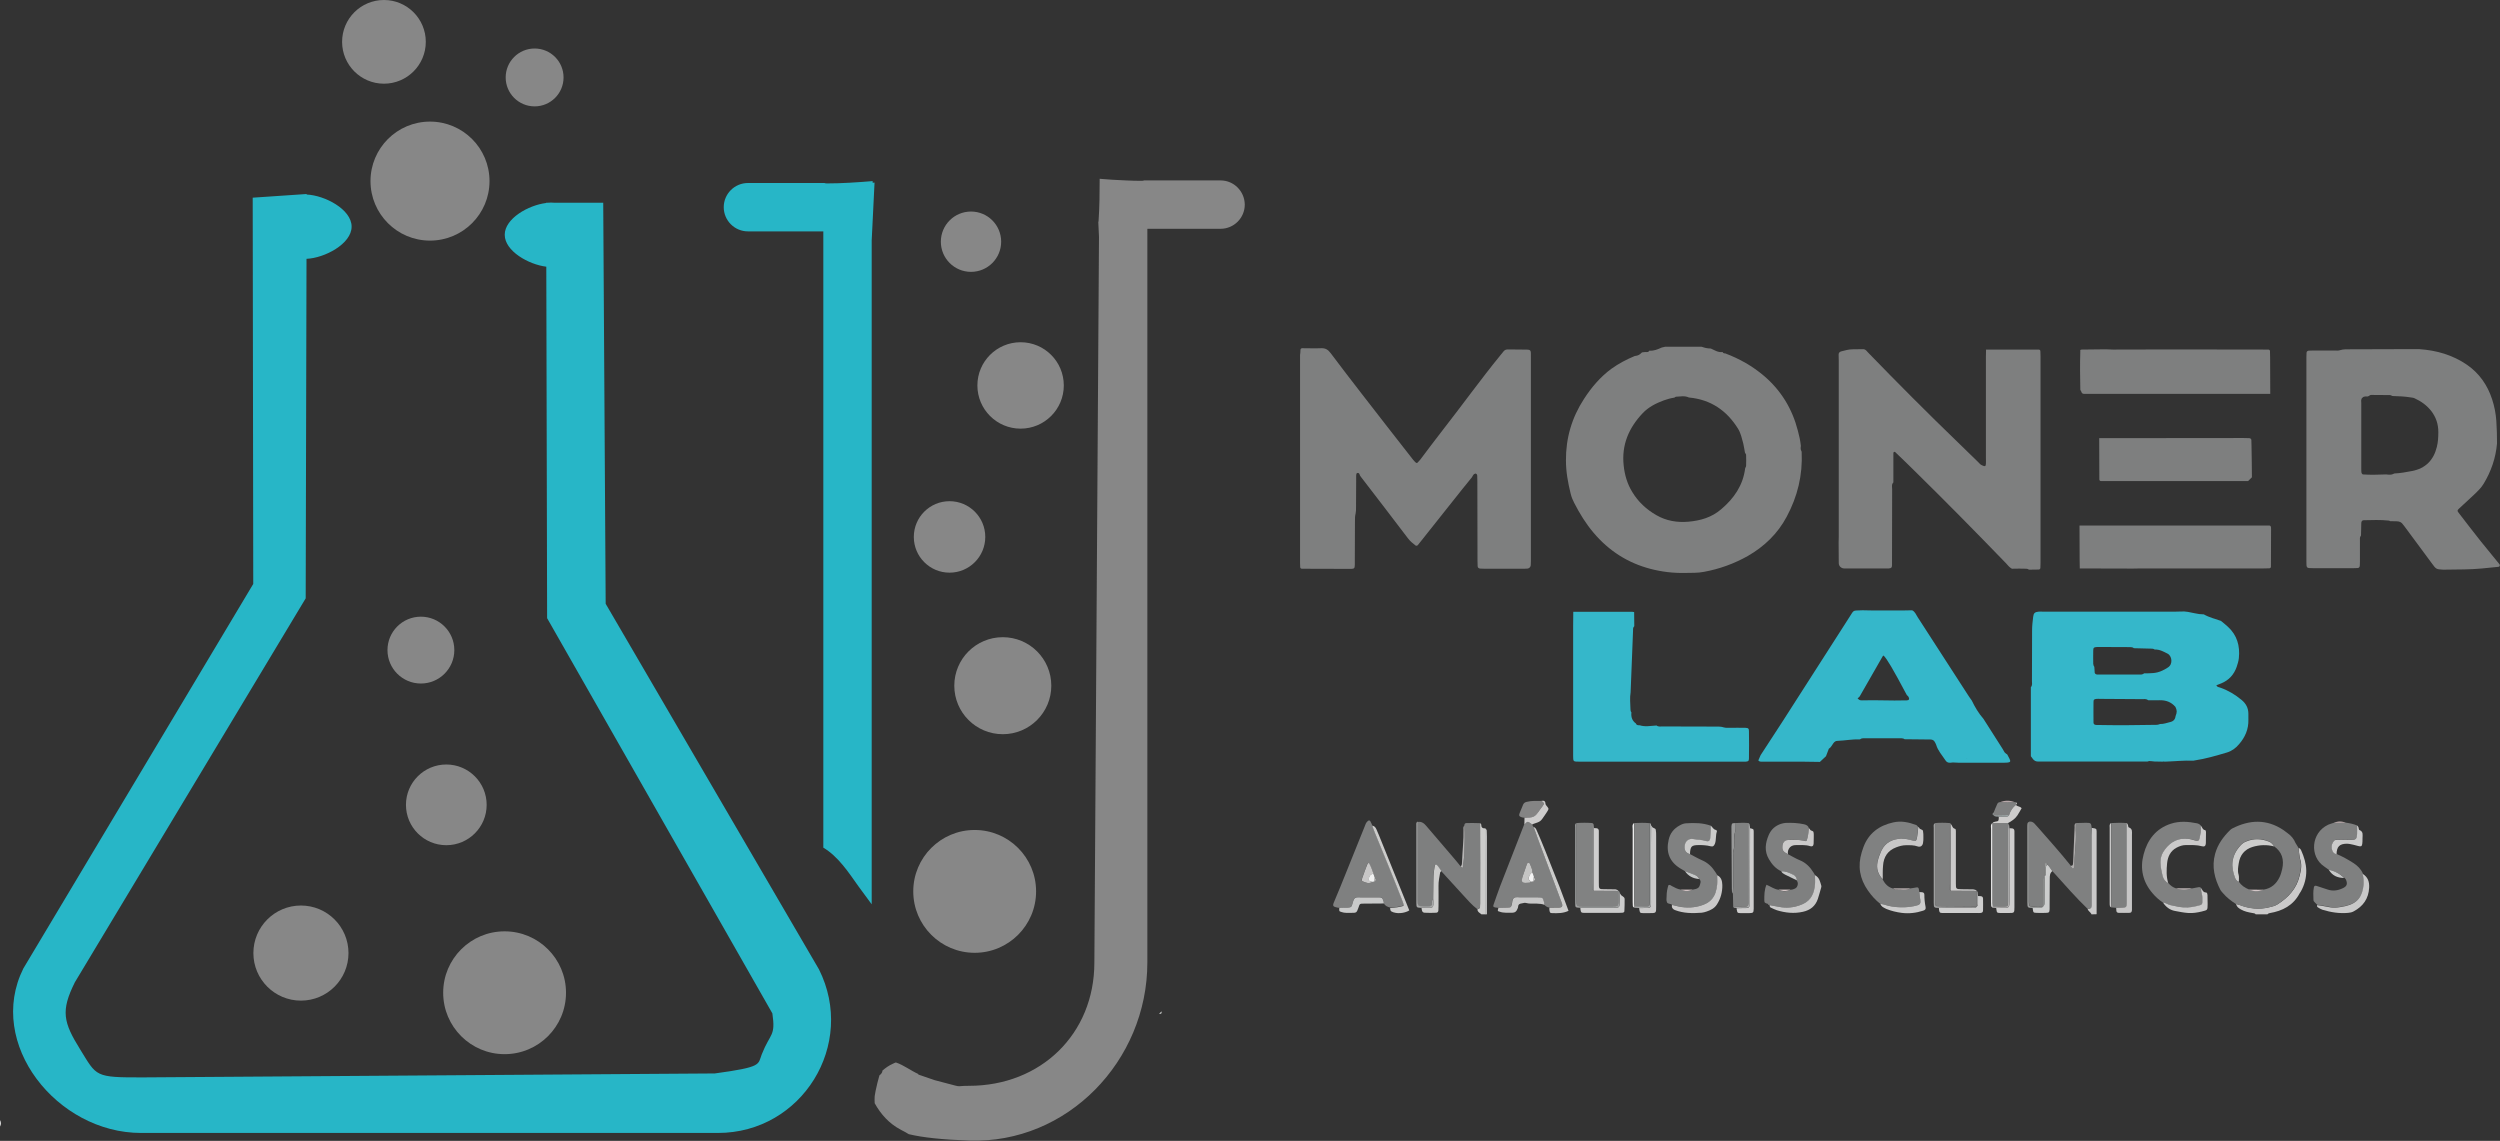 <?xml version="1.0" encoding="utf-8"?>
<!-- Generator: Adobe Illustrator 27.1.0, SVG Export Plug-In . SVG Version: 6.00 Build 0)  -->
<svg version="1.1" id="Capa_1" xmlns="http://www.w3.org/2000/svg" xmlns:xlink="http://www.w3.org/1999/xlink" x="0px" y="0px"
	 viewBox="0 0 1840.1 839.7" style="enable-background:new 0 0 1840.1 839.7;" xml:space="preserve">
<rect x="0" y="0" width="1840.1" height="839.7" fill="#333333" stroke="none"/>
<style type="text/css">
	.st0{fill:#FFFFFF;}
	.st1{fill:#E1EEF1;}
	.st2{fill:#D6D7D6;}
	.st3{fill:#878787;}
	.st4{fill:#27B6C7;}
	.st5{fill:#CBCACA;}
	.st6{fill:#CCCCCB;}
	.st7{fill:#CAC9C9;}
	.st8{fill:#E9E9E9;}
	.st9{fill:#7F8080;}
	.st10{fill:#7E7F7F;}
	.st11{fill:#808181;}
	.st12{fill:#818282;}
	.st13{fill:#CFCECE;}
	.st14{fill:#C7C6C6;}
	.st15{fill:#C8C7C7;}
	.st16{fill:#C9C9C9;}
	.st17{fill:#C7C7C7;}
	.st18{fill:#C9CACA;}
	.st19{fill:#CCCDCD;}
	.st20{fill:#848484;}
	.st21{fill:#CBCBCB;}
	.st22{fill:#CCCCCC;}
	.st23{fill:#CECECE;}
	.st24{fill:#CDCCCC;}
	.st25{fill:#CECDCC;}
	.st26{fill:#9EA0A0;}
	.st27{fill:#9D9E9E;}
	.st28{fill:#A7A8A8;}
	.st29{fill:#989999;}
	.st30{fill:#A8A9A9;}
	.st31{fill:#9A9C9B;}
	.st32{fill:#A8AAAA;}
	.st33{fill:#AEADAD;}
	.st34{fill:#EBEBEB;}
	.st35{fill:#979797;}
	.st36{fill:#9D9D9D;}
	.st37{fill:#AFADAD;}
	.st38{fill:#B5B4B4;}
	.st39{fill:#C5C7C7;}
	.st40{fill:#C7C9C9;}
	.st41{fill:#C4C7C7;}
	.st42{fill:#CDC1C1;}
	.st43{fill:#DCD0D0;}
	.st44{fill:#A2AAAA;}
	.st45{fill:#B6A7A8;}
	.st46{fill:#BEAEAF;}
	.st47{fill:#D4C7C7;}
	.st48{fill:#D1C2C3;}
	.st49{fill:#D4C7C8;}
	.st50{fill:#C5C5C4;}
	.st51{fill:#F3F3F3;}
	.st52{fill:#F0F1F1;}
	.st53{fill:#35B7CA;}
</style>
<path class="st0" d="M0,824.4c0.8,1.6,0.8,3.2,0,4.8C0,827.6,0,826,0,824.4z"/>
<path class="st1" d="M28.8,715c0-1.3,0-2.6,0-3.8c0-1,0.3-1.4,1.4-1.5"/>
<path class="st2" d="M855,744.4c0,1.8-0.1,1.8-1.9,1.8"/>
<g>
	<circle class="st3" cx="282.6" cy="30.8" r="30.8"/>
	<circle class="st3" cx="316.5" cy="133.3" r="43.8"/>
	<circle class="st3" cx="393.5" cy="57" r="21.3"/>
	<g>
		<circle class="st3" cx="309.8" cy="478.5" r="24.6"/>
		<circle class="st3" cx="328.5" cy="592.4" r="29.7"/>
		<circle class="st3" cx="221.5" cy="701.5" r="35"/>
		<circle class="st3" cx="371.4" cy="730.7" r="45.2"/>
		<g>
			<circle class="st3" cx="717.4" cy="656.1" r="45.2"/>
			<circle class="st3" cx="738.1" cy="504.7" r="35.7"/>
			<circle class="st3" cx="698.9" cy="395.2" r="26.3"/>
			<circle class="st3" cx="751.2" cy="283.7" r="31.8"/>
			<circle class="st3" cx="714.7" cy="177.9" r="22.2"/>
		</g>
	</g>
</g>
<path class="st4" d="M602.8,713.5L445.8,444.4l-1.8-295.2h-36.5c-0.6,0-1.2-0.1-1.9-0.1c-0.6,0-1.3,0-2,0.1H402l0,0.2
	c-13,1.6-30.5,11.4-30.5,23.4c0,12,17.6,21.9,30.6,23.5l0.6,258.7l165.8,290.9c2.5,17.1-1.5,14.2-7.8,30.1c-3,7.6,0.8,9.3-34.6,14.1
	l-420.6,2.9c-36.1,0.1-34.1-0.6-46.5-20.6c-12.4-20-14.4-28.3-3.9-49.4L225,440.4l0.6-249.9c13.1-0.5,33.2-10.9,33.2-23.7
	c0-12.8-20-23.1-33.1-23.6l0-0.4l-39.7,2.7l0.4,284.3L17.2,712.8c-27.6,55.3,24.7,121.1,86.6,121.1h424.6
	C590.3,833.9,630.5,768.8,602.8,713.5z"/>
<g id="XMLID_81_">
	<g id="XMLID_17_">
		<path class="st3" d="M898.4,132.8l-56.3,0v0c-0.5,0.2-1.1,0.3-1.8,0.3c-3.8,0-7.7-0.1-11.5-0.3c-0.7-0.1-1.4-0.1-2.1-0.1l-7.9-0.4
			c-3.2-0.2-6.3-0.4-9.4-0.7c0,10.3-0.1,20.6-0.8,30.9c0,0.4-0.1,0.8-0.2,1.2l0.5,10.6l-3.4,534.2c0,52.6-39.5,90.7-92.2,90.7
			c-12.6,0-1.3,2-25.5-4.2l-11.9-4.1c0-0.1,0-0.2,0-0.4c-5.4-2.4-10.8-6.6-16.5-8.5c-0.8,0.3-1.6,0.6-2.3,1c-2.9,1.3-5.3,3-7.6,5
			c0,1.1-0.6,2.2-1.7,3.1c-0.2,0.1-0.3,0.3-0.5,0.4c-1.1,3.7-2,7.6-2.8,11.3c-0.3,1.3-0.5,2.7-0.7,4c-0.1,1.8-0.1,3.6,0,5.2
			c4.5,8.2,10.8,15.1,19,19.4c0.3,0.1,0.5,0.3,0.7,0.4c1.8,0.9,3.7,1.9,5.4,3c10.4,2.5,24.7,4,44.4,4.7
			c72.3,2.5,131.2-58.7,131.2-131V168.4l53.9,0c9.8,0,17.8-8,17.8-17.8C916.1,140.8,908.2,132.8,898.4,132.8z"/>
		<path class="st4" d="M642.3,134.5v-1.2c-11.2,0.9-22.4,1.7-33.7,1.7c-0.7,0-1.3-0.1-1.8-0.3v0h-56.3c-9.8,0-17.8,8-17.8,17.8
			c0,9.8,8,17.8,17.8,17.8H606v453.6c11.1,6.6,18.7,18.4,26.1,28.8c3.1,4.3,6.3,8.6,9.5,12.9V177l2.1-42.6L642.3,134.5z"/>
	</g>
</g>
<path class="st5" d="M1691.8,624.1c1,0.2,1.6,1,2,1.9c2.1,4.7,3.6,9.6,3.7,14.7c0.1,5.5-1.3,10.7-4,15.5c-0.2,0.4-0.6,0.8-0.8,1.2
	c-4.7,9-12.6,13.1-22.2,14.7c-0.7,0.1-1.2,0.4-1.6,0.9c-2.9,0-5.8,0-8.6,0c-0.6-0.9-1.6-0.8-2.5-1c-2.9-0.5-5.8-1.1-8.4-2.6
	c-1.7-1-3.2-1.9-3.5-4.1c0.9,0.3,1.8,0.5,2.7,0.8c7,2.7,14.1,3.5,21.5,1.7c2.1-0.5,4.4-1,6.3-2.2c7.9-5,14-11.6,16.2-20.9
	c0.9-3.6,1.8-7.3,0.7-11.3C1692.3,630.5,1692.3,627.2,1691.8,624.1z"/>
<path class="st6" d="M1089.4,605.9c0.6,0.3,0.9,0.8,0.9,1.4c0,2,1.2,2.5,2.9,2.4c0,21.1,0,42.2,0.1,63.3c-1,0-1.9,0-2.9,0
	c-0.5-0.4-0.9-0.8-1.4-1.1c-0.9-0.6-1.5-1.4-1.6-2.6c0.9-0.3,1.9-0.6,1.9-1.8c0.1-0.8,0.1-1.6,0.1-2.4
	C1089.5,645.3,1089.5,625.6,1089.4,605.9z"/>
<path class="st7" d="M1539.4,673c-0.5-1.6-2.4-2.2-2.8-4c2.6-0.5,2.6-0.5,2.7-2.4c0-1.1,0-2.2,0-3.4c0-16.2,0-32.3,0-48.5
	c0-1.8,0.1-3.5,0.2-5.3c0.3,0,0.6,0,1,0.1c2.5,0.4,2.6,0.5,2.7,2.5c0,0.6,0,1.3,0,1.9c0,19.7,0,39.3,0,59
	C1541.9,673,1540.7,673,1539.4,673z"/>
<path class="st8" d="M1093.3,673c0-21.1,0-42.2-0.1-63.3c0.5,0.4,0.9,0.9,1,1.6c0,1.4,0.1,2.9,0.1,4.3c0,19.1,0,38.3,0,57.4
	C1094,673,1093.7,673,1093.3,673z"/>
<path class="st9" d="M1691.8,624.1c0.4,3.1,0.5,6.4,1.3,9.4c1.1,3.9,0.1,7.7-0.7,11.3c-2.2,9.3-8.3,15.9-16.2,20.9
	c-1.8,1.2-4.1,1.7-6.3,2.2c-7.3,1.8-14.5,1-21.5-1.7c-0.9-0.3-1.8-0.6-2.7-0.8c-3.5-2.3-6.8-4.8-9.5-8c-0.6-0.7-1.3-1.4-1.8-2.2
	c-4.4-8.4-6.6-17.3-4-26.7c1.9-7,6-12.6,11.1-17.6c0.4-0.4,1-0.8,1.5-1.1c12.7-6.5,25.3-7.1,37.6,1.1c1.1,0.7,2,1.6,3.1,2.3
	c2.7,1.9,4.7,4.3,5.9,7.3C1690.3,621.7,1691.1,622.8,1691.8,624.1z M1647.8,648.9c1.9,2.8,4.5,4.6,7.6,5.8c3.5,1.6,7.1,1.4,10.7,0.1
	c5.6-0.9,9.4-4.2,11.8-9.3c0.9-1.9,1.4-3.8,1.9-5.9c1.5-6.9-0.1-12.5-6-16.7c-0.9-1.5-2-2.9-3.7-3.6c-5.5-2.2-11-2.5-16.6-0.2
	c-1.6,0.7-3.1,1.6-4.3,2.9c-7,7.6-7.4,15.6-4,24.2C1645.6,647.6,1646.5,648.5,1647.8,648.9z"/>
<path class="st10" d="M1089.4,605.9c0,19.7,0.1,39.5,0.1,59.2c0,0.8,0,1.6-0.1,2.4c-0.1,1.2-1.1,1.5-1.9,1.8
	c-4.1-3.1-7.4-7-10.9-10.8c-5.3-5.8-10.5-11.6-15.8-17.3c-0.8-1.2-1.5-2.5-2.4-3.5c-0.5-0.6-1.2-1.6-2.2-1
	c-1.4,5.6-1.2,11.2-1.3,16.7c-0.1,2.7-0.1,5.4-0.1,8.1c-0.6,0.6-0.9,1.3-0.8,2.2c0.2,3.8-1,3.7-3.9,3.7c-0.6,0-1.3,0-1.9,0
	c-4.7,0-4.7,0-4.7-4.8c0-19.2,0-38.4,0-57.6c2.7-0.5,4.6,0.9,6.2,2.8c6.5,7.6,13,15.3,19.6,22.9c2,2.3,3.9,4.6,5.8,7
	c0.2,0.6,0.7,1.2,1.3,1.1c0.5,0,0.6-0.6,0.6-1.1c0-3,0.7-6,0.8-9c0.2-7,0.5-14,0-21c0-1.1,0.4-1.9,1.6-1.9
	C1082.8,605.7,1086.1,605.8,1089.4,605.9z"/>
<path class="st9" d="M1539.6,609.5c-0.1,1.8-0.2,3.5-0.2,5.3c0,16.2,0,32.3,0,48.5c0,1.1,0,2.2,0,3.4c-0.1,1.9-0.1,1.9-2.7,2.4
	c-8.6-8.3-16.4-17.2-24.3-26c-0.5-0.6-1.1-1.1-1.6-1.7c-1.2-1.7-2.3-3.5-3.8-4.9c-0.1-0.6-0.4-1.3-1.1-1.3c-0.3,0-0.8,0.7-0.8,1
	c-0.1,3-0.1,6-0.1,9l0,0c-1.2,0.9-1,2.3-1,3.5c0,6.2,0,12.4,0,18.6c0,0,0,0,0,0c-2.5,0-5.1,0-7.6-0.1c-2.6-0.1-2.9-0.4-3-3.2
	c0-0.6,0-1.3,0-1.9c0-19.1,0-38.2,0-57.3c1.5-0.3,2.8,0.1,3.9,1.2c1,1.1,2,2.1,2.9,3.2c8.1,9.2,16.3,18.4,24,28
	c0,0.2,0.1,0.3,0.1,0.5c0.3,0.8,0.9,1.4,1.8,1.2c0.7-0.2,0.8-0.9,0.8-1.6c-0.2-8.3,1.5-16.5,1-24.8c-0.1-2.2,0-4.5,0-6.7
	c2.5-0.1,5-0.2,7.5-0.2C1539.1,605.7,1539.1,605.7,1539.6,609.5z"/>
<path class="st9" d="M1127.9,606.7c0,0.8,0.3,1.5,0.9,1.9c1.1,3.1,2.2,6.3,3.4,9.4c5.8,15.5,11.5,31,17.3,46.4
	c0.1,0.3,0.2,0.6,0.3,0.9c0.4,1.6-0.2,2.5-1.8,2.6c-2.5,0.1-5.1,0.1-7.6,0.1c-1.5-0.1-2.7-1-3.7-2c-0.1-0.6-0.1-1.3-0.3-1.9
	c-0.8-3.4-1-3.6-4.4-3.6c-4.1,0-8.2-0.1-12.4,0c-1.9,0-4-0.7-5.5,0.6c-1.3,1.1-1,3.2-1.5,4.9c-0.5,1.8-0.6,1.9-2.7,2
	c-2.4,0.1-4.7,0.1-7.1,0.2c-0.6-0.1-1.3-0.1-1.9-0.2c-1.7-0.3-2.1-0.7-1.6-2.1c1.6-4.5,3.1-9,4.8-13.5c5.9-15.3,11.9-30.5,17.8-45.7
	c2.3-2.4,2.3-2.4,5-0.5C1127.3,606.4,1127.6,606.6,1127.9,606.7z M1129,645c-0.4-0.9-0.7-1.9-1.1-2.8c0-2.1-0.9-4-1.6-5.9
	c-0.2-0.6-0.5-1.2-1.2-1.3c-0.9-0.1-1.1,0.6-1.3,1.2c-1,2.7-1.9,5.4-2.8,8.1c-2,6-0.1,5.8,4.7,5.4c0.4,0,0.8-0.5,1.2-0.7
	c0.6,0,1.2-0.1,1.8-0.1C1130.2,647.5,1130.2,647.3,1129,645z"/>
<path class="st9" d="M985.8,668.2c-0.8-0.1-1.6-0.1-2.4-0.4c-1.9-0.5-2.7-1-1.7-3.4c3.3-7.8,6.5-15.6,9.6-23.4
	c4.4-10.8,8.7-21.5,13-32.3c0.6-1.6,1.1-3.4,2.6-4.5c0.6-0.5,1.3-0.4,1.7,0.2c0.6,0.9,0.9,2,1.4,3c0.6,1.6,1.1,3.3,1.8,4.9
	c7.1,16.9,14.1,33.9,20.6,51c0.4,1,0.9,2.1,0.6,3.2c-3.2,1.1-6.5,1.3-9.8,1.5c-1.9-0.5-3.7-1.2-4.6-3.1c-0.1-0.5-0.1-1-0.2-1.4
	c-1-3.1-1-3.1-4.4-3.1c-4,0-8,0-12,0c-4.5,0-5.2-0.6-6.6,4.9c-0.6,2.2-1,2.5-3.4,2.6C990,668.1,987.9,668.2,985.8,668.2z
	 M1011.7,648.9c1.3-1.1,1.3-1.1,0.2-2.9c-0.3-0.9-0.7-1.9-1-2.8c-1-2.8-1.9-5.5-3.5-8.3c-0.5,0.6-0.9,0.9-1.1,1.3
	c-1.1,3-2.2,5.9-3.3,8.9c-0.3,0.7-0.6,1.5-0.7,2.3c-0.1,0.4,0.2,1.1,0.4,1.2c2.3,1,4.6,2.2,7.2,0.5
	C1010.6,649,1011.1,648.9,1011.7,648.9z"/>
<path class="st11" d="M1244,628.7c2.9,1.5,5.8,3.2,8.8,4.5c4.4,1.9,7.5,5,10,9c0.4,0.7,0.8,1.3,1.2,2c0,2.2,0.2,4.5,0,6.7
	c-0.8,8.9-4.6,13.8-13.1,16c-5.8,1.5-11.6,1.4-17.4-0.2c-0.9-0.3-1.9-0.4-2.8-0.6c-0.9-1.2-3-0.5-3.7-1.9c-0.7-1.5-0.3-3.1-0.3-4.7
	c0-2.7,0.5-5.4,1.3-7.9c1.1-0.7,1.8,0.2,2.6,0.6c2.1,1.1,4.2,2.3,6.6,2.6c2.9,1.4,5.8,1.4,8.8,0c0.8-0.2,1.6-0.3,2.3-0.5
	c1.2-0.4,2.3-1,2.7-2.4c0.5-1.7,1.4-3.3-0.2-4.8c-0.6-1.6-1.8-2.5-3.4-3.1c-2.4-0.9-4.7-1.8-7.1-2.7c-1.2-0.7-2.5-1.5-3.7-2.2
	c-7.8-4.9-10.5-11.9-8.4-21c1.1-4.9,3.9-8.3,8.2-10.6c1.4-0.8,2.9-1.4,4.5-1.5c6.2-0.4,12.4-0.4,18.4,1.8c-0.1,3-0.1,6.1-0.4,9.1
	c-0.2,2.1-1.3,2.9-3.3,2.2c-2.9-0.9-6-0.8-8.9-1.4c-4-0.8-6.7,1.9-6.7,6C1239.9,626.5,1241.4,628,1244,628.7z"/>
<path class="st9" d="M1714.1,640.2c-1.2-0.8-2.3-1.7-3.5-2.5c-10.7-7.2-9.8-24.7,3.1-30.7c1.3-0.6,2.7-0.9,4.1-1.4
	c2.9,0,5.9-0.1,8.8-0.1c2.9,0.4,5.7,1,8.4,2.1c0,2.1,0.1,4.1,0,6.2c-0.3,3.8-0.9,4.3-4.6,4.3c-1.9,0-3.8-0.1-5.7-0.1
	c-1.6,0-3.2,0-4.7,0.1c-0.8,0-1.6,0.1-2.1,0.8c-1.1,1.6-1.9,3.4-1.6,5.3c0.4,2,1,4.1,3.6,4.4c4.2,1.8,8.2,4,12.1,6.5
	c3.2,2,5.7,4.5,7.2,7.9c0.6,2.6,1,5.3,0.7,8c-0.9,8.4-4.2,13.5-12.8,15.6c-4.2,1-8.6,1.8-13.1,0.8c-2.7-0.6-5.6-1-8.4-1.4
	c-0.6-0.6-1.1-1.1-1.7-1.7c-0.6-0.5-1.1-1.1-1.1-2c-0.1-3-0.3-6.1,0.3-9.1c0.2-1.2,0.9-1.5,2.1-1.1c2.7,0.9,5.4,1.8,8.2,2.7
	c3.7,1.2,7.3,0.7,10.7-0.9c3.3-1.4,4-3.2,2.6-6.5c-0.2-0.5-0.8-0.9-1.2-1.4C1722.2,643.1,1718.4,641.1,1714.1,640.2z"/>
<path class="st9" d="M1311.1,641.3c-4.1-1.9-6.9-5.1-9.1-8.9c-3.5-5.9-2.7-11.9-0.1-17.9c1.8-4.1,4.8-6.7,8.9-8.1
	c1.1-0.3,2.2-0.6,3.3-0.7c4.6-0.2,9.3,0,13.8,1c1.7,0.4,3,1.1,3.5,2.8c-0.2,2.4-0.3,4.7-1,7.1c-0.7,2.6-0.6,2.7-3,2.2
	c-3.8-0.9-7.6-0.7-11.4-0.5c-2.3,0.1-3.8,1.7-4,3.9c-0.5,3.5,0.2,4.6,4,6.5c2.9,1.5,5.8,3.3,8.8,4.5c4.4,1.8,7.5,5,10,9
	c0.4,0.7,0.8,1.4,1.2,2c0,2.2,0.2,4.5,0,6.7c-0.5,6.2-2.6,11.6-8.7,14.4c-5,2.3-10.3,3.2-15.8,2.5c-3-0.4-5.9-1-8.9-1.6c0,0,0,0,0,0
	c-0.1-0.6-0.5-0.8-1.1-0.8c-2.8-0.9-2.8-0.9-2.9-2.9c0-3.8,0-7.6,1.6-11.3c3.1,1.3,5.7,3.3,8.9,3.7c2.9,1.4,5.8,1.4,8.8,0
	c0.6-0.1,1.3-0.1,1.8-0.3c1.2-0.4,2.4-0.8,3-2c0.8-1.5,0.8-3-0.1-4.4c-0.1-1.9-0.9-3.3-2.6-4.1
	C1317.2,642.5,1314.4,641.1,1311.1,641.3z"/>
<path class="st11" d="M1592.1,664.4c-2.9-2-5.5-4.2-7.8-7c-7.2-8.4-9.3-18.2-6.5-28.6c2.8-10.7,9-18.9,20-22.5
	c6.4-2.1,12.9-1.6,19.3-0.3c1.1,0.2,2.1,0.8,2.8,1.7c0.5,3.4-0.4,6.6-1,9.9c-0.2,1.2-0.9,1.6-2.1,1.3c-1.9-0.5-3.7-1.2-5.5-1.4
	c-7.5-1.1-13.3,1.8-17.8,7.8c-2.2,2.9-3.3,6.1-3.2,9.8c0.1,3.2,0.8,6.3,1.5,9.4c0.6,2.5,1.8,4.4,4.2,5.5c1.5,1.8,3.4,3.2,5.7,3.9
	c3.6,1.2,8,1.2,11.8,0c1.4-0.3,2.8-0.5,4.2-0.8c1-0.2,1.9-0.3,2.5,0.7c-0.1,1.4,0.1,2.8,0.5,4.2c0.6,2,0.5,4.1,0.4,6.2
	c0,1-0.4,1.8-1.5,2.1c-4,1.1-8,2-12.2,1.7c-3.3-0.3-6.5-1.2-9.8-1.7C1595.6,665.9,1594.1,664.5,1592.1,664.4z"/>
<path class="st11" d="M1406.1,653.9c0.9-0.1,1.8-0.2,2.7-0.4c3.4-0.7,3.4-0.7,3.9,3.1c0.1,1.3,0.2,2.5,0.4,3.8
	c0.1,1.1,0.3,2.2,0.4,3.3c0,1.2-0.6,2.1-1.8,2.5c-4.1,1.3-8.5,1.8-12.7,1.6c-4.1-0.1-8.3-0.6-12.2-2c-0.9-0.3-1.9-0.3-2.8-0.5
	c-3.6-2.8-6.5-6.1-9.1-9.8c-6.1-8.7-7.7-18-4.6-28.2c0.4-1.2,0.8-2.4,1.2-3.6c3.8-10.4,11.6-16.1,22.1-18.4c5.8-1.3,11.4-0.1,16.9,2
	c0.5,0.2,0.9,0.9,1.3,1.3c-0.1,2.9-0.4,5.7-1,8.5c-0.4,1.9-0.8,2.2-2.6,1.7c-3.1-0.8-6.1-1.8-9.3-1.5c-6.3,0.4-11.3,2.8-14.2,8.8
	c-1.2,2.6-2.2,5.2-2.8,8.1c-1.1,5.1,0.3,9.3,3.8,13c1.6,3.3,4,5.9,7.7,6.8c0.7,0.7,1.7,0.9,2.6,0.8
	C1399.4,654.5,1402.9,655.6,1406.1,653.9z"/>
<path class="st12" d="M1160.5,605.8c3.8-0.3,7.6-0.3,11.5,0c0,14.6,0,29.3,0,43.9c0,1.4,0,2.9,0.1,4.3c0,0.7,0.4,1.2,1,1.5
	c6,0,12.1,0.1,18.1,0.1c0,0-0.1,0.2-0.1,0.2c0,3,0.1,6.1,0,9.1c0,1.5-0.6,2.1-2,2.2c-0.8,0.1-1.6,0.1-2.4,0.1c-7.2,0-14.4,0-21.6,0
	c-4.7,0-4.7,0-4.7-4.8C1160.5,643.5,1160.5,624.7,1160.5,605.8z"/>
<path class="st10" d="M1424.3,605.8c3.5-0.3,7-0.3,10.5,0c0,14.7,0,29.3,0,44c0,1.4,0,2.9,0.1,4.3c0,0.7,0.5,1.2,1,1.5
	c6.3,0,12.7,0.1,19,0.1c0,0-0.1,0.1-0.1,0.1c0.1,3.8,0.1,7.6,0.2,11.4l0,0c-8.4,0-16.9,0-25.3-0.1c-1.3,0-2.5,0-3.8-0.1
	c-0.9-0.1-1.4-0.7-1.5-1.5c-0.1-1.1-0.1-2.2-0.1-3.3C1424.3,643.4,1424.3,624.6,1424.3,605.8z"/>
<path class="st10" d="M1557.6,668.2c-1.2-0.1-2.4-0.2-3.5-0.3c-0.1-1.1-0.2-2.2-0.2-3.3c0-19.6,0-39.2,0-58.8
	c3.8-0.2,7.6-0.3,11.4,0c0,0.5,0.1,1,0.1,1.4c0,19,0,38,0,57.1c0,0.2,0,0.3,0,0.5c-0.1,2.8-0.3,3.1-2.9,3.2
	C1560.8,668.1,1559.2,668.2,1557.6,668.2z"/>
<path class="st10" d="M1478,605.8c0.2,0.2,0.3,0.5,0.3,0.7c-0.1,1.4-0.3,2.8-0.3,4.3c0,16.7,0,33.5,0,50.2c0,1.1,0,2.2,0,3.3
	c-0.1,2.5-0.4,2.9-2.7,2.9c-2.9,0-5.7-0.1-8.6-0.1c0-0.8-0.1-1.6-0.1-2.4c0-19.6,0-39.3,0-58.9c0,0,0,0.1,0,0.1
	C1470.4,605.9,1474.2,605.8,1478,605.8z"/>
<path class="st10" d="M1202.8,605.8c3.8-0.2,7.6-0.3,11.4,0.1c0,19,0,38,0,57c0,0.6,0,1.3,0,1.9c-0.1,2-0.5,2.4-2.7,2.5
	c-2.9,0-5.7-0.1-8.6-0.1c0-0.6-0.1-1.3-0.1-1.9C1202.8,645.4,1202.8,625.6,1202.8,605.8z"/>
<path class="st11" d="M1277.5,605.8c3.2-0.2,6.4-0.3,9.5,0c0,18.8,0,37.7,0.1,56.5c0,0.8,0,1.6,0,2.4c-0.1,1.8-0.5,2.4-2.3,2.4
	c-3,0.1-6.1,0-9.1,0c-0.1-3.1-0.2-6.2-0.2-9.3c0.1-1.8,0.2-3.5,0.2-5.3c0-7.5,0-15,0-22.5c0-1.3-0.2-2.6,0.2-3.8
	c0.9-2.8,0.7-5.7,0.8-8.5c0-1.4-0.2-3,0.2-4.3C1277.7,610.9,1277.4,608.4,1277.5,605.8z"/>
<path class="st13" d="M1479,609.6c0.6,0,1.3,0.1,1.9,0.1c1.1,0.1,1.7,0.7,1.8,1.9c0,0.8,0,1.6,0,2.4c0,17.9,0,35.8,0,53.7
	c0,4.3-0.1,4.3-4.2,4.3c-2.1,0-4.2,0-6.2,0c-2.4-0.1-2.5-0.1-2.9-2.7c-0.1-0.3-0.1-0.6-0.1-1c1.1,0,2.2-0.1,3.3-0.1
	c6.9,0,6.4,0.5,6.4-6.5C1479,644.3,1479,626.9,1479,609.6z"/>
<path class="st5" d="M1595.9,650c-2.3-1.1-3.6-3-4.2-5.5c-0.7-3.1-1.4-6.2-1.5-9.4c-0.1-3.7,1-6.9,3.2-9.8c4.5-6,10.3-8.9,17.8-7.8
	c1.9,0.3,3.7,1,5.5,1.4c1.1,0.3,1.8-0.2,2.1-1.3c0.7-3.3,1.6-6.5,1-9.9c1.2,0.9,1.2,3,3.2,3.3c0.6,0.1,0.7,1,0.7,1.6
	c0,2.7,0,5.4-0.1,8.1c-0.1,1.9-1,2.7-2.8,2.2c-3.9-1.1-7.9-0.9-11.9-0.9c-2.5,0-4.7,0.8-6.8,1.9c-4.6,2.4-6.5,6.7-7,11.3
	C1594.6,640.2,1594.4,645.2,1595.9,650z"/>
<path class="st7" d="M1215.3,607.6c0.2,0.2,0.5,0.4,0.6,0.7c0.4,1.4,2.5,1,2.8,2.4c0.3,1.5,0.3,3.2,0.3,4.8c0,17.1,0,34.2,0,51.3
	c0,5.4,0.2,5.3-5.2,5.3c-1.4,0-2.9,0-4.3,0c-2.4-0.1-2.4-0.1-2.9-2.7c-0.1-0.3-0.1-0.6-0.1-1c2.1,0,4.1,0,6.2-0.1
	c2-0.1,2.4-0.6,2.5-2.7c0.1-1.1,0-2.2,0-3.4c0-13.2,0-26.5,0-39.7C1215.2,617.5,1215.2,612.5,1215.3,607.6z"/>
<path class="st14" d="M1557.6,668.2c1.6-0.1,3.2-0.1,4.8-0.2c2.6-0.1,2.8-0.3,2.9-3.2c0-0.2,0-0.3,0-0.5c0-19,0-38,0-57.1
	c0-0.5,0-1-0.1-1.4c0.6,0.3,0.9,0.8,1.1,1.5c0.1,0.6,0.2,1.6,0.6,1.7c2.9,1,2.3,3.4,2.3,5.6c0,17.4,0,34.9,0,52.3c0,1,0,1.9,0,2.9
	c-0.1,1.5-0.6,2.1-2,2.1c-2.6,0.1-5.1,0-7.7,0c-1.1,0-1.8-0.6-1.8-1.8C1557.6,669.5,1557.6,668.9,1557.6,668.2z"/>
<path class="st15" d="M1385.8,647.2c-3.5-3.7-4.9-7.9-3.8-13c0.6-2.8,1.6-5.5,2.8-8.1c2.9-6,7.9-8.4,14.2-8.8
	c3.2-0.2,6.3,0.7,9.3,1.5c1.8,0.5,2.1,0.2,2.6-1.7c0.6-2.8,0.9-5.6,1-8.5c0.2,0.2,0.6,0.4,0.7,0.7c0.5,1.4,2.5,1,2.8,2.3
	c0.3,1.5,0.3,3.1,0.3,4.7c0,1.4,0,2.9-0.3,4.3c-0.4,2-1.9,3.1-3.9,2.4c-2.8-1-5.6-0.9-8.5-0.9c-2.6,0-5.1,0.7-7.4,1.6
	c-6.1,2.3-9.2,7-9.6,13.5C1385.7,640.5,1385.8,643.8,1385.8,647.2z"/>
<path class="st7" d="M1230.6,666.1c0.9,0.2,1.9,0.3,2.8,0.6c5.8,1.6,11.7,1.7,17.4,0.2c8.6-2.2,12.3-7.1,13.1-16
	c0.2-2.2,0-4.5,0-6.7c3.1,1.4,3.7,4.3,3.8,7.2c0.1,5.2-1.2,10.1-4.1,14.5c-1.8,2.7-4.5,4-7.4,5c-1.2,0.4-2.5,0.8-3.7,0.9
	c-6.7,0.5-13.4,0.5-19.8-2C1231.1,669.1,1230.3,668,1230.6,666.1z"/>
<path class="st16" d="M1302.5,666.2c3,0.5,5.9,1.2,8.9,1.6c5.5,0.7,10.8-0.2,15.8-2.5c6-2.8,8.2-8.1,8.7-14.4c0.2-2.2,0-4.5,0-6.7
	c3.3,1.6,3.8,4.9,4.7,7.9c0.1,0.4-0.1,0.9-0.2,1.4c-0.8,2.7-1.5,5.5-2.4,8.2c-1.8,5.2-5.5,8.2-10.9,9.4c-6.6,1.5-12.9,0.8-19.2-1.1
	c-1.5-0.5-2.9-1.2-4.4-1.9C1302.7,667.8,1302.5,667,1302.5,666.2z"/>
<path class="st16" d="M1705.4,666.2c2.8,0.4,5.7,0.8,8.4,1.4c4.6,1,8.9,0.2,13.1-0.8c8.6-2.1,11.9-7.2,12.8-15.6
	c0.3-2.7-0.1-5.4-0.7-8c3.8,2.3,5,5.7,4.8,10.1c-0.4,8.2-4.5,13.8-11.4,17.5c-1.2,0.7-2.7,1-4.1,1.1c-6.4,0.6-12.7-0.4-18.9-2.3
	c-1.2-0.4-2.3-1.1-3.4-1.8C1705.4,667.5,1705.4,666.8,1705.4,666.2z"/>
<path class="st13" d="M1288.1,609.6c2.6,0.6,2.6,0.6,2.7,2.4c0,1,0,1.9,0,2.9c0,17.2,0,34.3,0,51.5c0,0.8,0,1.6,0,2.4
	c-0.1,3-0.3,3.2-3.4,3.3c-2.1,0-4.1,0-6.2,0c-2.4-0.1-2.4-0.1-2.9-2.7c-0.1-0.3-0.1-0.6-0.1-0.9c1.1,0,2.2-0.1,3.3-0.1
	c6.9,0,6.3,0.5,6.4-6.5C1288.1,644.3,1288.1,626.9,1288.1,609.6z"/>
<path class="st6" d="M1140.4,668.1c2.5,0,5.1,0,7.6-0.1c1.6-0.1,2.2-1,1.8-2.6c-0.1-0.3-0.2-0.6-0.3-0.9
	c-5.8-15.5-11.5-31-17.3-46.4c-1.2-3.1-2.2-6.3-3.4-9.4c1.4,0.4,1.9,1.6,2.4,2.8c2.1,4.8,4.2,9.6,6.1,14.5c3.6,9,7.2,18,10.7,27
	c2.2,5.7,4.3,11.5,6.5,17.4c-4,1.9-7.9,1.8-11.9,1.7c-1.7,0-1.9-0.4-2.2-2.4C1140.4,669.1,1140.4,668.6,1140.4,668.1z"/>
<path class="st5" d="M1455,655.7c-6.3,0-12.7-0.1-19-0.1c0-10.6-0.1-21.2-0.1-31.9c0-5.7,0.1-11.4,0.1-17.1c1,1.1,1,3,2.9,3.4
	c0.6,0.1,0.7,1,0.7,1.6c0,1.3,0,2.5,0,3.8c0,11.6,0,23.2,0,34.8c0,4.2,0.1,4.2,4.2,4.3c2.9,0,5.7,0.1,8.6,0.1
	C1453.4,654.8,1454.3,654.9,1455,655.7z"/>
<path class="st13" d="M1191.2,655.7c-6,0-12.1-0.1-18.1-0.1c0-15.4,0-30.7,0-46.1c0.6,0,1.3,0.1,1.9,0.1c1.1,0.1,1.7,0.7,1.8,1.8
	c0,1.3,0,2.6,0,3.8c0,11.3,0,22.6,0,34c0,5.5-0.2,5.3,5.1,5.3c2.4,0,4.8,0.1,7.2,0.1C1189.9,654.8,1190.6,655,1191.2,655.7z"/>
<path class="st6" d="M1023.2,668.3c3.3-0.2,6.6-0.5,9.8-1.5c0.2-1.2-0.2-2.2-0.6-3.2c-6.6-17.1-13.6-34.1-20.6-51
	c-0.7-1.6-1.2-3.3-1.8-4.9c1.6,0.2,2.5,1.3,3.1,2.7c1.1,2.6,2.3,5.3,3.3,7.9c4.5,11.2,9.1,22.5,13.6,33.7c2.4,6,4.9,12.1,7.3,18.1
	c-3.7,2.3-9.6,2.7-13.1,0.8C1023.2,670.3,1023.3,669.3,1023.2,668.3z"/>
<path class="st17" d="M1102.9,668.2c2.4-0.1,4.7-0.1,7.1-0.2c2-0.1,2.1-0.2,2.7-2c0.5-1.6,0.2-3.8,1.5-4.9c1.5-1.3,3.7-0.5,5.5-0.6
	c4.1-0.1,8.2,0,12.4,0c3.4,0,3.6,0.2,4.4,3.6c0.1,0.6,0.2,1.3,0.3,1.9c-1.8-0.7-3.7-0.8-5.6-0.9c-2.7-0.1-5.4,0.3-8.1-0.5
	c-1-0.3-1.9,0.2-2.8,0.3c-1.6,0.2-2.8,0.6-2.9,2.5c0,0.6-0.3,1.2-0.6,1.8c-0.6,1.6-1.7,2.6-3.6,2.6c-3.2-0.1-6.4,0.4-9.5-0.8
	C1102.2,670.6,1102.2,670.6,1102.9,668.2z"/>
<path class="st6" d="M1054.9,661.4c0-2.7,0-5.4,0.1-8.1c0.1-5.6-0.1-11.2,1.3-16.7c1-0.6,1.7,0.4,2.2,1c0.9,1.1,1.6,2.3,2.4,3.5
	c-0.3,0.4-0.8,0.7-0.9,1.1c-0.5,3.3-1.3,6.5-1.2,9.9c0.1,4.9,0,9.9,0,14.8c0,1.1,0,2.2-0.1,3.3c-0.1,0.9-0.6,1.5-1.5,1.6
	c-2.9,0.1-5.7,0.2-8.6,0c-2.1-0.1-2.1-2.1-2.3-3.6c0.8,0,1.6,0,2.4,0C1055.2,668.1,1055.3,669.1,1054.9,661.4z"/>
<path class="st18" d="M985.8,668.2c2.1-0.1,4.1-0.1,6.2-0.2c2.4-0.1,2.8-0.4,3.4-2.6c1.4-5.5,2.1-4.9,6.6-4.9c4,0,8,0,12,0
	c3.4,0,3.4,0.1,4.4,3.1c0.1,0.4,0.2,0.9,0.2,1.4c-4.9,0-9.8,0-14.7,0.1c-3.1,0-3.1,0.1-4,2.9c-1.4,3.9-1.4,3.9-5.5,3.9
	c-2.4,0-4.7,0.2-7-0.6C985.6,670.7,985.6,670.8,985.8,668.2z"/>
<path class="st19" d="M1506.8,636.3c1.6,1.4,2.6,3.2,3.8,4.9c-1.9,1.4-1.9,3.5-1.9,5.6c0,6.4-0.1,12.7-0.1,19.1c0,1.1,0,2.2,0,3.3
	c-0.1,2.3-0.4,2.7-2.9,2.7c-2.2,0.1-4.4,0.1-6.7,0c-2.4-0.1-2.4-0.2-2.8-2.8c0-0.3-0.1-0.6-0.1-1c1.9,0,3.8-0.1,5.7-0.1
	c0.8,0,1.6-0.2,2.1-0.9c0,0,0,0,0,0c0.8-0.7,0.9-1.6,0.9-2.6c0-6.5,0-13,0.1-19.5c0,0,0,0,0,0c1.4-1.3,0.7-2.9,0.9-4.4
	C1506,639.2,1505.4,637.5,1506.8,636.3z"/>
<path class="st20" d="M1122.1,601.9c-0.6-0.1-1.3-0.1-1.9-0.3c-2-0.6-2.4-1.3-1.7-3.1c0.8-2.1,1.7-4.1,2.5-6.1
	c0.5-1.3,1.4-1.9,2.7-2.2c3.6-0.9,7.2-0.7,10.8-0.7c0.6,0.5,1.4,0.9,1.7,1.5c0.4,0.7-0.3,1.5-0.7,2.2c-0.6,0.9-1.4,1.8-2,2.7
	C1129.6,601.8,1128.8,601.8,1122.1,601.9z"/>
<path class="st21" d="M1592.1,664.4c2,0,3.5,1.4,5.4,1.8c3.3,0.6,6.5,1.5,9.8,1.7c4.1,0.3,8.2-0.6,12.2-1.7c1.1-0.3,1.5-1.1,1.5-2.1
	c0-2.1,0.2-4.2-0.4-6.2c-0.4-1.4-0.6-2.8-0.5-4.2c1,1.3,1.4,3.2,3.6,3.2c0.9,0,1,1.1,1.1,1.9c0.1,2.2,0.1,4.4,0.1,6.7
	c-0.1,4.4,0.2,4.3-4.3,5.4c-3.2,0.8-6.5,1.3-9.9,1.1c-3.3-0.2-6.6-0.9-9.8-1.5C1597,669.8,1594.2,667.5,1592.1,664.4z"/>
<path class="st22" d="M1384,665.3c0.9,0.2,1.9,0.2,2.8,0.5c4,1.4,8.1,1.9,12.2,2c4.2,0.1,8.6-0.3,12.7-1.6c1.2-0.4,1.9-1.3,1.8-2.5
	c0-1.1-0.2-2.2-0.4-3.3c-0.1-1.3-0.2-2.5-0.4-3.8c0.6,0,1.3,0,1.9,0.1c1.1,0.1,1.8,0.6,1.8,1.8c0,3,0.3,6,0.9,9
	c0.3,1.6-0.2,2.3-1.8,2.8c-5.2,1.7-10.5,2.3-15.9,1.6c-3.7-0.5-7.5-1.4-11-2.8C1386.8,668.2,1384.8,667.5,1384,665.3z"/>
<path class="st22" d="M1192.2,657.5c0.2,0.2,0.5,0.4,0.6,0.7c0.6,1.5,2.9,1.6,3,3.5c0,3,0,6-0.2,9c0,0.7-0.7,1-1.4,1.1
	c-0.8,0.1-1.6,0.1-2.4,0.1c-8.3,0-16.5,0-24.8,0c-0.5,0-1,0-1.4,0c-1.8-0.1-1.9-0.3-2.3-2.3c-0.1-0.5-0.1-0.9-0.1-1.4
	c7.6,0,15.2,0,22.9,0c1.3,0,2.5,0,3.8-0.1c1.5-0.1,2-0.6,2.1-2C1192.2,663.2,1192.2,660.4,1192.2,657.5z"/>
<path class="st23" d="M1455.9,659.5c0.6,0,1.3,0.1,1.9,0.1c1.1,0.1,1.8,0.6,1.8,1.8c0,2.9,0.1,5.7,0,8.6c0,1.4-0.6,1.9-2.1,2
	c-0.6,0.1-1.3,0-1.9,0c-8.2,0-16.5,0-24.7,0c-0.5,0-1,0-1.4,0c-1.8-0.1-1.9-0.3-2.3-2.3c-0.1-0.5-0.1-0.9-0.1-1.4
	c1.6,0,3.2-0.1,4.8-0.1c6.5,0,13.1,0,19.6,0c1.2,0,2.6,0.3,3.5-0.9c0,0,0,0,0,0c0.8-0.7,0.9-1.6,0.9-2.5
	C1455.9,663,1455.9,661.3,1455.9,659.5z"/>
<path class="st6" d="M1244,628.7c-2.6-0.7-4.1-2.2-4.1-5.1c0-4.1,2.7-6.8,6.7-6c3,0.6,6,0.4,8.9,1.4c2,0.6,3.1-0.1,3.3-2.2
	c0.3-3,0.3-6,0.4-9.1c1.3,1.1,1.9,2.9,3.9,3.2c0.3,0,0.7,0.8,0.6,1.1c-1,2.9-0.4,6-1.4,8.9c-0.7,1.9-1.6,2.4-3.2,2
	c-3-0.8-6-0.9-9-0.9c-5,0.1-5.9,0.9-6.2,6.2C1244,628.4,1244,628.6,1244,628.7z"/>
<path class="st5" d="M1316,628.7c-3.8-1.9-4.4-3-4-6.5c0.3-2.3,1.8-3.9,4-3.9c3.8-0.1,7.6-0.4,11.4,0.5c2.4,0.6,2.3,0.5,3-2.2
	c0.6-2.3,0.8-4.7,1-7.1c0.3,0.4,0.7,0.7,0.9,1.1c0.5,1.1,2.3,0.7,2.5,1.9c0.3,1.2,0.2,2.5,0.2,3.8c0,1.6,0,3.2-0.1,4.7
	c-0.1,1.6-1,2.3-2.6,1.8c-3.3-1.1-6.6-0.7-9.9-0.8c-1.8,0-3.4,0.2-4.8,1.5C1316.2,625,1315.7,626.7,1316,628.7z"/>
<path class="st21" d="M1719.8,628.7c-2.6-0.4-3.2-2.4-3.6-4.4c-0.3-1.9,0.4-3.7,1.6-5.3c0.5-0.7,1.4-0.8,2.1-0.8
	c1.6,0,3.2-0.1,4.7-0.1c1.9,0,3.8,0.1,5.7,0.1c3.7,0,4.3-0.5,4.6-4.3c0.1-2,0-4.1,0-6.2c0.6,0.3,0.9,0.8,1.1,1.5
	c0.1,0.6,0.2,1.6,0.6,1.7c3.1,1.2,2.3,3.8,2.3,6c0,7.9-0.6,6.3-6.6,4.9c-1.7-0.4-3.4-0.8-5.1-0.8
	C1722,621.1,1719.9,623.2,1719.8,628.7z"/>
<path class="st11" d="M1482.9,590.4c0.3,0,0.5,0,0.8,0.1c0,0.6,0.1,1.3,0.1,1.9c0,0,0,0,0,0c-2.5,2-4.1,4.5-5,7.5
	c-3.8,0.1-7.6,0.2-11.4,0.3c0,0,0,0,0,0c0-0.7,0-1.4,0-2.1c0.8-2.1,1.7-4.1,2.6-6.2c0.4-1,1.1-1.5,2.2-1.5
	C1475.7,590.3,1479.3,590.3,1482.9,590.4z"/>
<path class="st24" d="M1122.1,601.9c6.7-0.2,7.4-0.1,11.4-6c0.6-0.9,1.4-1.8,2-2.7c0.4-0.6,1.1-1.4,0.7-2.2c-0.3-0.6-1.1-1-1.7-1.5
	c1.6-0.3,2.9-0.2,3,1.9c0,0.6,0.4,1.1,0.8,1.7c1.9,2.2,1.8,2.2,0.3,4.6c-0.5,0.8-1.1,1.6-1.6,2.4c-3.1,4.6-3.1,4.6-8.3,6.3
	c-0.3,0.1-0.6,0.3-0.9,0.4c-0.3-0.2-0.5-0.4-0.8-0.5c-2.7-1.9-2.7-1.9-5,0.5C1122.1,605.1,1122.1,603.5,1122.1,601.9z"/>
<path class="st25" d="M1478.8,599.9c0.9-3,2.5-5.5,5-7.5c1,1.4,3,0.9,4.2,2.5c-1,1.7-2,3.6-3.2,5.4c-1.7,2.5-4.2,4.1-6.8,5.5
	c-3.8,0-7.6,0.1-11.4,0.1c0.4-0.8,1.1-0.9,1.9-1.1c2.5-0.4,2.5-0.4,2.7-2.8c0-0.3,0-0.6-0.1-0.9c1.9,0,3.8-0.1,5.7-0.1
	C1477.7,601,1478.4,600.7,1478.8,599.9z"/>
<path class="st26" d="M1192.2,657.5c-0.1,2.9-0.1,5.7-0.2,8.6c-0.1,1.4-0.6,2-2.1,2c-1.3,0.1-2.5,0.1-3.8,0.1c-7.6,0-15.2,0-22.9,0
	c-0.8-0.1-1.6-0.1-2.4-0.2c-0.7-0.1-1.2-0.5-1.3-1.2c-0.1-0.8-0.1-1.6-0.1-2.4c0-18.6,0-37.1,0-55.7c0-1-0.4-2.3,1-2.9
	c0,18.8,0,37.7,0,56.5c0,4.8,0,4.8,4.7,4.8c7.2,0,14.4,0,21.6,0c0.8,0,1.6,0,2.4-0.1c1.4-0.1,1.9-0.7,2-2.2c0.1-3,0-6.1,0-9.1
	C1192.1,656,1192.1,656.8,1192.2,657.5z"/>
<path class="st27" d="M1455,667.3c-0.9,1.2-2.3,0.9-3.5,0.9c-6.5,0-13.1,0-19.6,0c-1.6,0-3.2,0-4.8,0.1c-0.6,0-1.3-0.1-1.9-0.1
	c-1.1-0.1-1.8-0.6-1.8-1.7c-0.1-0.8-0.1-1.6-0.1-2.4c0-18.3,0-36.5,0-54.8c0-1.2-0.5-2.6,1-3.4c0,18.8,0,37.6,0,56.3
	c0,1.1,0,2.2,0.1,3.3c0.1,0.9,0.6,1.5,1.5,1.5c1.3,0.1,2.5,0.1,3.8,0.1C1438.1,667.2,1446.6,667.2,1455,667.3z"/>
<path class="st28" d="M1054.9,661.4c0.4,7.7,0.3,6.7-6.3,6.8c-0.8,0-1.6,0-2.4,0c-0.8-0.1-1.6,0-2.4-0.2c-0.7-0.1-1.1-0.6-1.2-1.3
	c-0.1-0.6-0.1-1.3-0.1-1.9c0-19.2,0-38.4,0-57.6c0-0.9-0.2-2,1-2.5c0,19.2,0,38.4,0,57.6c0,4.7,0,4.7,4.7,4.8c0.6,0,1.3,0,1.9,0
	c2.9,0,4.1,0.2,3.9-3.7C1054,662.8,1054.3,662,1054.9,661.4z"/>
<path class="st29" d="M1277.5,605.8c-0.1,2.5,0.2,5.1-0.7,7.6c-0.5,1.3-0.2,2.8-0.2,4.3c-0.1,2.9,0.2,5.7-0.8,8.5
	c-0.4,1.2-0.2,2.5-0.2,3.8c0,7.5,0,15,0,22.5c0,1.8-0.1,3.5-0.2,5.3c-0.8-1.1-0.6-2.4-0.7-3.7c-0.1-15-0.2-30-0.3-44.9
	c0-0.3,0-0.6,0-1C1274.7,605.9,1274.7,605.9,1277.5,605.8z"/>
<path class="st30" d="M1288.1,609.6c0,17.4,0,34.8-0.1,52.1c0,7,0.6,6.5-6.4,6.5c-1.1,0-2.2,0-3.3,0.1c-0.9-0.3-2.2,0.3-2.7-1.1
	c3,0,6.1,0.1,9.1,0c1.7,0,2.1-0.5,2.3-2.4c0-0.8,0-1.6,0-2.4c0-18.8,0-37.7-0.1-56.5c0.6,0.2,0.9,0.7,0.9,1.4
	C1288,608,1288.1,608.8,1288.1,609.6z"/>
<path class="st31" d="M1503.9,667.3c-0.5,0.7-1.3,0.9-2.1,0.9c-1.9,0-3.8,0.1-5.7,0.1c-0.6,0-1.3-0.1-1.9-0.1
	c-1.1,0-1.8-0.5-1.9-1.7c-0.1-0.8-0.1-1.6-0.1-2.4c0-18.5,0-36.9,0-55.4c0-1,0-1.9,0.2-2.8c0.1-0.4,0.6-0.7,0.9-1
	c0,19.1,0,38.2,0,57.3c0,0.6,0,1.3,0,1.9c0.1,2.8,0.4,3.1,3,3.2C1498.8,667.3,1501.4,667.2,1503.9,667.3z"/>
<path class="st32" d="M1215.3,607.6c0,4.9-0.1,9.9-0.1,14.8c0,13.2,0,26.5,0,39.7c0,1.1,0,2.2,0,3.4c-0.1,2.1-0.6,2.6-2.5,2.7
	c-2.1,0.1-4.1,0.1-6.2,0.1c-1.2-0.1-2.4-0.1-3.6-0.2c0-0.3,0-0.7,0.1-1c2.9,0,5.7,0.1,8.6,0.1c2.2,0,2.6-0.4,2.7-2.5
	c0-0.6,0-1.3,0-1.9c0-19,0-38,0-57C1215.1,606.1,1215.2,606.8,1215.3,607.6z"/>
<path class="st33" d="M1479,609.6c0,17.4,0,34.8-0.1,52.1c0,7,0.6,6.5-6.4,6.5c-1.1,0-2.2,0.1-3.3,0.1c-0.9-0.1-1.8-0.1-2.6-0.2
	c0-0.3,0-0.7,0.1-1c2.9,0,5.7,0.2,8.6,0.1c2.4,0,2.6-0.4,2.7-2.9c0-1.1,0-2.2,0-3.3c0-16.7,0-33.5,0-50.2c0-1.4,0.2-2.8,0.3-4.3
	C1479.1,607.4,1478.8,608.5,1479,609.6z"/>
<path class="st15" d="M1553.8,605.8c0,19.6,0,39.2,0,58.8c0,1.1,0.2,2.2,0.2,3.3c-0.3-0.3-0.9-0.5-1-0.9c-0.2-0.7-0.2-1.6-0.2-2.4
	c0-18.5,0-36.9,0-55.4C1552.8,608.1,1552.4,606.7,1553.8,605.8z"/>
<path class="st34" d="M1202.9,667.1c0,0.3,0,0.7-0.1,1c-0.6-0.4-1-0.8-1-1.5c-0.1-1-0.1-1.9-0.1-2.9c0-17.8,0-35.7,0-53.5
	c0-1.5-0.6-3.2,1-4.4c0,19.8,0,39.6,0,59.4C1202.7,665.8,1202.8,666.5,1202.9,667.1z"/>
<path class="st34" d="M1466.7,667.1c0,0.3,0,0.7-0.1,1c-0.6-0.4-1-0.9-1-1.5c-0.1-1-0.1-1.9-0.1-2.9c0-17.8,0-35.7,0-53.5
	c0-1.5-0.6-3.2,1-4.4c0,19.6,0,39.3,0,58.9C1466.5,665.5,1466.6,666.3,1466.7,667.1z"/>
<path class="st35" d="M1435.9,606.6c0,5.7-0.1,11.4-0.1,17.1c0,10.6,0.1,21.2,0.1,31.9c-0.6-0.3-1-0.8-1-1.5
	c-0.1-1.4-0.1-2.9-0.1-4.3c0-14.7,0-29.3,0-44C1435.4,605.8,1435.7,606.2,1435.9,606.6z"/>
<path class="st36" d="M1173.1,609.5c0,15.4,0,30.7,0,46.1c-0.6-0.4-1-0.8-1-1.5c-0.1-1.4-0.1-2.9-0.1-4.3c0-14.6,0-29.3,0-43.9
	c0.7,0.2,0.9,0.7,0.9,1.4C1172.9,608,1173,608.8,1173.1,609.5z"/>
<path class="st37" d="M1527.9,605.9c0,2.2-0.2,4.5,0,6.7c0.4,8.3-1.2,16.5-1,24.8c0,0.6-0.1,1.4-0.8,1.6c-0.9,0.2-1.4-0.4-1.8-1.2
	c-0.1-0.1-0.1-0.3-0.1-0.5c0.6-0.1,1.3-0.1,1.5-0.9c0.1-0.6,0.2-1.3,0.2-1.9c0.4-8.5,0.7-17.1,1.1-25.6
	C1527,607.8,1526.7,606.6,1527.9,605.9z"/>
<path class="st38" d="M1077.8,607.6c0.5,7,0.2,14,0,21c-0.1,3-0.8,6-0.8,9c0,0.5-0.1,1.1-0.6,1.1c-0.7,0.1-1.1-0.5-1.3-1.1
	c1.2-0.9,0.9-2.3,1-3.5c0.3-7.9,1.3-15.8,1.1-23.8C1077.1,609.3,1077.2,608.4,1077.8,607.6z"/>
<path class="st39" d="M1311.1,641.3c3.3-0.2,6.1,1.2,8.9,2.6c1.7,0.8,2.5,2.3,2.6,4.1c-2.9-1.4-5.9-2.9-8.8-4.3
	C1312.8,643.1,1311.6,642.6,1311.1,641.3z"/>
<path class="st40" d="M1714.1,640.2c4.4,0.9,8.1,2.9,11.3,6C1720.5,646.2,1716.6,644.5,1714.1,640.2z"/>
<path class="st41" d="M1240.2,641.2c2.4,0.9,4.7,1.8,7.1,2.7c1.5,0.6,2.8,1.5,3.4,3.1C1246.3,646.7,1242.7,644.9,1240.2,641.2z"/>
<path class="st42" d="M1406.1,653.9c-3.2,1.7-6.7,0.6-10.1,0.8c-0.9,0.1-1.9-0.1-2.6-0.8C1397.7,653.9,1401.9,653.9,1406.1,653.9z"
	/>
<path class="st43" d="M1613.4,653.9c-3.8,1.2-8.1,1.2-11.8,0C1605.5,653.9,1609.4,653.9,1613.4,653.9z"/>
<path class="st44" d="M1478.8,599.9c-0.4,0.8-1.1,1.1-1.9,1.1c-1.9,0-3.8,0.1-5.7,0.1c-1.3-0.3-2.8,0.3-3.8-1
	C1471.2,600,1475,600,1478.8,599.9z"/>
<path class="st27" d="M1455.9,659.5c0,1.7,0,3.4,0,5.2c0,0.9,0,1.9-0.9,2.5c-0.1-3.8-0.1-7.6-0.2-11.4c0.7,0.2,0.9,0.7,0.9,1.4
	C1455.8,658,1455.9,658.8,1455.9,659.5z"/>
<path class="st45" d="M1482.9,590.4c-3.6,0-7.2,0-10.7,0C1475.8,589,1479.3,589,1482.9,590.4z"/>
<path class="st46" d="M1726.6,605.6c-2.9,0-5.9,0.1-8.8,0.1C1720.7,604.3,1723.6,604.3,1726.6,605.6z"/>
<path class="st47" d="M1317.9,654.8c-2.9,1.4-5.8,1.4-8.8,0C1312,654.8,1314.9,654.8,1317.9,654.8z"/>
<path class="st48" d="M1245.9,654.8c-2.9,1.4-5.8,1.4-8.8,0C1240.1,654.8,1243,654.8,1245.9,654.8z"/>
<path class="st25" d="M1483.8,592.4c0-0.6-0.1-1.3-0.1-1.9C1485,591,1484.6,591.7,1483.8,592.4z"/>
<path class="st44" d="M1467.4,598c0,0.7,0,1.4,0,2.1C1466.1,599.4,1466.7,598.7,1467.4,598z"/>
<path class="st16" d="M1301.4,665.4c0.6,0,0.9,0.2,1.1,0.8C1302,666.2,1301.7,665.8,1301.4,665.4z"/>
<path class="st6" d="M1673.8,623c-5.3-1.4-10.7-1.2-15.9,0.4c-5.8,1.8-9.2,6-10.1,12c-0.4,2.8-1,5.5-0.1,8.4
	c0.5,1.6,0.1,3.5,0.2,5.2c-1.3-0.4-2.2-1.4-2.7-2.6c-3.4-8.6-3-16.6,4-24.2c1.2-1.3,2.6-2.3,4.3-2.9c5.6-2.3,11.1-2,16.6,0.2
	C1671.7,620.1,1672.9,621.5,1673.8,623z"/>
<path class="st49" d="M1655.4,654.8c3.6,0,7.1,0.1,10.7,0.1C1662.5,656.2,1659,656.4,1655.4,654.8z"/>
<path class="st31" d="M1504.9,645.1c0,6.5,0,13-0.1,19.5c0,1,0,1.9-0.9,2.6c0-6.2,0-12.4,0-18.6
	C1503.9,647.4,1503.7,646.1,1504.9,645.1z"/>
<path class="st31" d="M1506.8,636.3c-1.4,1.2-0.9,2.9-1,4.4c-0.2,1.5,0.5,3.2-0.9,4.4c0-3,0-6,0.1-9c0-0.4,0.5-1,0.8-1
	C1506.5,635,1506.7,635.7,1506.8,636.3z"/>
<path class="st50" d="M1126.9,649c-0.4,0.2-0.8,0.7-1.2,0.7c-4.9,0.4-6.8,0.6-4.7-5.4c0.9-2.7,1.8-5.4,2.8-8.1
	c0.2-0.5,0.4-1.3,1.3-1.2c0.7,0.1,1,0.7,1.2,1.3c0.7,1.9,1.7,3.8,1.6,5.9c-1.3,0.5-1.8,1.7-2.4,2.9
	C1124.7,646.9,1124.8,647.1,1126.9,649z"/>
<path class="st51" d="M1126.9,649c-2.1-1.9-2.2-2.1-1.4-3.9c0.5-1.2,1-2.4,2.4-2.9c0.4,0.9,0.7,1.9,1.1,2.8
	c-0.1,1.3-0.1,2.5-0.2,3.8C1128.1,648.9,1127.5,648.9,1126.9,649z"/>
<path class="st50" d="M1128.7,648.9c0.1-1.3,0.1-2.5,0.2-3.8C1130.2,647.3,1130.2,647.5,1128.7,648.9z"/>
<path class="st15" d="M1010,649.1c-2.5,1.7-4.8,0.5-7.2-0.5c-0.3-0.1-0.5-0.8-0.4-1.2c0.1-0.8,0.4-1.5,0.7-2.3c1.1-3,2.1-6,3.3-8.9
	c0.2-0.4,0.6-0.7,1.1-1.3c1.6,2.7,2.5,5.5,3.5,8.3c-2.5,0-3,2-3.6,3.8c-0.2,0.7,0.3,1.2,0.9,1.5
	C1008.7,648.7,1009.4,648.9,1010,649.1z"/>
<path class="st52" d="M1010,649.1c-0.6-0.2-1.2-0.3-1.8-0.6c-0.6-0.3-1.1-0.8-0.9-1.5c0.6-1.8,1.1-3.8,3.6-3.8
	c0.3,0.9,0.7,1.9,1,2.8c-0.1,1-0.1,1.9-0.2,2.9C1011.1,648.9,1010.6,649,1010,649.1z"/>
<path class="st15" d="M1011.7,648.9c0.1-1,0.1-1.9,0.2-2.9C1013,647.8,1013,647.8,1011.7,648.9z"/>
<g>
	<path class="st53" d="M1475.5,553.8L1475.5,553.8c-0.6-1-1.1-1.9-1.7-2.9c-4.6-7.3-9.3-14.5-13.9-21.8c-3.6-4.1-6.3-8.7-8.6-13.5
		c-0.9-1.3-1.9-2.6-2.7-3.9c-12.4-19.1-24.7-38.3-37.1-57.4c-1.2-1.8-1.9-4.1-4.1-5.1c-1.7,0-3.5,0.1-5.2,0.1c-8.4,0-16.8,0-25.2,0
		c-1.7,0-3.5-0.1-5.2-0.1c-0.5,0-1,0-1.4,0c-7.2,0.4-5.4-0.7-9.4,5.4c-16.5,25.7-32.9,51.4-49.4,77.1c-5.2,8.1-10.5,16.1-15.7,24.1
		c-0.6,1.3-1.1,2.6-1.7,3.9c1.1,1.3,2.6,0.9,4,0.9c9.2,0,18.4,0,27.5,0c4.6,0,9.2,0.1,13.8,0.2c1.5-1.4,3-2.8,4.5-4.2
		c0.7-1.8,1.4-3.7,2.1-5.5c1.6-0.9,2.2-2.6,3.3-4c0.8-1.1,1.7-1.8,3.1-1.8c5.5-0.2,11-1.3,16.5-1.1c0.6-0.5,1.4-0.8,2.2-0.8
		c9.5,0,18.9,0,28.4,0c0.8,0,1.6,0.2,2.2,0.7c3.3,0,6.7,0.1,10,0.1c3,0,6,0.1,9.1,0.1c1.6,0,2.7,0.7,3.4,2.2
		c0.3,0.6,0.6,1.1,0.8,1.7c1.3,4.4,4.4,7.7,6.8,11.4c0.9,1.4,2,1.9,3.6,1.8c0.6-0.1,1.3-0.1,1.9-0.2c1.4,0.1,2.8,0.2,4.3,0.2
		c10.8,0,21.6,0,32.4,0c7.1,0,6.3-0.5,3.3-6.1C1476.7,554.9,1476.1,554.4,1475.5,553.8z M1403.5,515.5c-3,0.1-6,0.1-9.1,0.1
		c-5.3,0-10.5-0.1-15.8-0.2c-2.7,0-5.4,0-8.1,0.1c-1,0-1.9-0.1-2.6-0.9l0,0c-0.8-0.3-0.7-0.6-0.1-1c0.3-0.3,0.6-0.7,1-1
		c5.6-9.8,11.3-19.7,16.9-29.5c0.1-0.3,0.5-0.4,0.7-0.6c2.7,2.8,6.5,9.2,17.1,29.1c0.4,0.4,1,0.8,1.3,1.4
		C1405.6,514.5,1405.1,515.5,1403.5,515.5z M1437.1,561.4c0.3-0.4,0.7-0.6,1.1-0.8C1437.8,560.8,1437.4,561,1437.1,561.4z
		 M1447.2,558.4c0.3-0.2,0.5-0.3,0.8-0.4C1447.8,558.2,1447.5,558.3,1447.2,558.4z M1450.5,556.8c1.4,0,2.8,0,4.3,0
		C1453.3,556.8,1451.9,556.8,1450.5,556.8z M1473.1,554.9c0.5,0,1,0,1.4-0.2C1474,554.8,1473.6,554.9,1473.1,554.9z"/>
	<path class="st53" d="M1654.9,529.7c0-1.4,0-2.9,0-4.3c0-4.3-1.8-7.6-5.1-10.3c-4.7-3.9-9.9-7-15.7-9c-1-0.3-2.2-0.4-2.8-1.7
		c1.2-0.5,2.4-0.9,3.6-1.4c5.6-2.3,9.4-6.4,11.4-12.2c0.7-2.1,1.4-4.3,1.6-6.5c0.9-8.9-1.3-16.8-8.1-23c-1.6-1.5-3.4-2.9-5.1-4.3
		c-4.2-1.5-8.6-2.5-12.6-4.8c-2.2,0-4.4-0.3-6.6-0.8c-3.4-0.7-6.8-1.6-10.4-1.3c-1.3,0-2.5,0.1-3.8,0.1c-32.5,0-65.1,0-97.6,0
		c-1.1,0-2.2-0.1-3.3,0c-2.7,0.3-3.6,1.1-3.9,3.8c-0.4,3.3-0.8,6.6-0.8,9.9c-0.1,12.4-0.1,24.9-0.1,37.3c0,1.5,0.5,3.2-0.8,4.6
		c0,16.9,0,33.9,0,50.8c0.6,0.8,1.1,1.5,1.7,2.3c0.9,1,2,1.6,3.3,1.6c1.3,0,2.6,0,3.8,0c25.7,0,51.4,0,77.1,0
		c0.6-0.3,1.4-0.4,2.3-0.3c0.6,0.1,1.3,0.1,1.9,0.2c0.3,0,0.6,0,1,0.1c1.9,0.1,3.8,0.1,5.7,0.1c0.6-0.2,1.2-0.1,1.8,0
		c7-0.2,14-1,21-0.7c0.3-0.1,0.6-0.1,1-0.2c8.1-1.2,15.8-3.5,23.6-5.8c3.7-1.1,6.5-3.2,8.9-6
		C1652.5,542.7,1655.1,536.7,1654.9,529.7z M1540.7,479c0-2.3,0.4-2.6,2.9-2.8c0.2,0,0.3,0,0.5,0c7.9,0,15.9,0,23.8,0.1
		c1,0,1.9,0.1,2.7,0.8c3.9,0.1,7.9,0.2,11.8,0.3c1.2,0,2.5-0.1,3.6,0.7c3.5-0.2,6.4,1.5,9.4,3c3.3,1.7,4.1,7.7,0.4,10.1
		c-3.3,2.2-6.9,3.9-11,4.2c-2.2,0.2-4.4,0.2-6.7,0.2c-0.6,0.6-1.3,0.8-2.1,0.9c-10.6,0-21.2,0-31.8,0c-1,0-1.9-0.1-2.4-1.2
		c-0.1-1.5-0.2-3-0.3-4.5c-0.5-0.6-0.7-1.4-0.8-2.2C1540.7,485.3,1540.6,482.1,1540.7,479z M1601.3,527.1c-0.3,2.5-1.7,3.9-4.1,4.4
		c-2.4,0.6-4.8,1.5-7.3,1.4c-0.7,0.2-1.5,0.6-2.2,0.6c-14.9,0.3-29.9,0.4-44.9,0.1c-0.3,0-0.6-0.1-0.9-0.2c-0.6-0.3-1-0.8-1-1.5
		c0-5.1-0.1-10.2,0-15.2c0-1.8,0.5-2.1,2.3-2.3c0.8-0.1,1.6,0,2.4,0c10.3,0,20.6,0.1,30.9,0.2c1.5,0,3.2-0.4,4.6,0.8
		c2.8,0,5.6,0.1,8.4,0c4.7-0.1,8.6,1.3,11.7,4.9C1602.4,522.9,1602.5,524.1,1601.3,527.1z"/>
	<path class="st53" d="M1287.3,538.2c0-2-0.5-2.4-2.7-2.5c-3.8-0.1-7.7,0-11.5,0c-1.4,0-2.9,0.1-4.3-0.3c-2-0.7-4.1-0.6-6.2-0.6
		c-12.9,0-25.9,0-38.8-0.1c-1.5,0-3.1,0.4-4.5-0.7c-2.2,0.2-4.4,0.3-6.5,0.5c-2.2,0.1-4.2-0.1-6-0.7c-0.2,0-0.5,0-0.7,0
		c-1.1,0-1.7-0.4-2-1.3c-2.4-1.7-3.8-4.4-3.3-8.2c0,0-0.1-0.1-0.1-0.1c-0.5-0.5-0.6-1.5-0.6-2.2c-0.1-4.1-0.6-8.4,0.1-12.4l1.8-45.6
		c0-1.1-0.1-2.2,0.9-3.1c0-3.5-0.1-6.9-0.1-10.4c-0.5-0.1-0.9-0.2-1.4-0.2c-14.5,0-28.9,0-43.4,0c0,3.7-0.1,7.4-0.1,11
		c0,31.7,0,63.3,0,95c0,4.3,0.1,4.3,4.3,4.3c0.3,0,0.6,0,1,0c39.3,0,78.6,0,117.9,0c1.3,0,2.6,0,3.8,0c1.8-0.1,2.4-0.5,2.4-2.3
		C1287.4,551.6,1287.4,544.9,1287.3,538.2z"/>
</g>
<g>
	<path class="st10" d="M957.2,257.5c0-0.7,0.6-1.2,1.2-1.2c4.7,0,9.4,0.2,14.2,0c3.1-0.1,5,1.2,6.8,3.6c7.5,10,15.1,19.9,22.7,29.7
		c12.6,16.3,25.3,32.6,38,48.8c0.6,0.7,1.2,1.4,2,2.1c0.3,0.3,0.9,0.4,1.3,0c0.7-0.7,1.3-1.4,1.9-2.1c5.6-7.4,11.1-14.8,16.8-22.1
		c14.3-18.3,27.8-37.1,42.4-55c0.7-0.9,1.5-1.7,2.1-2.6c1-1.3,2.3-1.6,3.8-1.5c3.5,0,7,0.1,10.5,0.1c6.4,0,5.9-0.3,5.9,6
		c0,36.3,0,72.5,0,108.8c0,13.6,0,27.2,0,40.7c0,1.1,0,2.1-0.1,3.2c-0.1,1.3-1.1,2.4-2.4,2.5c-0.7,0.1-1.5,0.1-2.2,0.1
		c-9.9,0-19.8,0-29.7,0c-1,0-1.9,0-2.9-0.1c-1.1-0.1-1.8-0.6-1.9-1.8c-0.1-1.4-0.1-2.9-0.1-4.3c0-19.3,0-38.7-0.1-58
		c0-1.4,0-2.9-0.1-4.3c0-0.5-0.2-0.9-0.5-1.2c-0.3-0.3-0.7-0.4-1-0.3c-1.3,0.3-1.7,1.5-2.3,2.5c0,0.1-0.1,0.1-0.1,0.2
		c-4.4,5.4-8.8,10.8-13.1,16.3c-8.6,10.9-17.2,21.7-25.9,32.6c-0.3,0.4-0.6,0.7-0.9,1.1c-0.4,0.4-1.1,0.5-1.6,0.2
		c-2.1-1.6-4-3.2-5.6-5.3c-11.5-15.1-23-30.2-34.6-45.2c-0.3-0.4-0.5-0.8-0.8-1.2c-0.2-1-0.7-1.9-1.8-1.7c-0.9,0.2-0.8,1.2-0.9,2
		c0,1.1,0,2.2,0,3.4c0,6.7-0.1,13.4-0.1,20.1c0,1.4,0,2.9-0.3,4.3c-0.5,1.9-0.5,3.8-0.5,5.7c0,9.6,0,19.2-0.1,28.8
		c0,1.1,0,2.2,0,3.4c-0.1,2.5-0.4,2.8-2.7,2.9c-0.3,0-0.6,0-1,0c-11.8,0-23.5-0.1-35.3-0.1c-0.6,0-1.2-0.5-1.2-1.2
		c0-1-0.1-2.1-0.1-3.1c0-51,0-102,0-153C957.1,259.9,957.2,258.7,957.2,257.5z"/>
	<path class="st10" d="M1837.9,326.3c0,0,0,0.1,0,0.1c-0.9,10.6-4.3,20.5-9.8,29.6c-1.9,3.2-4.6,5.7-7.2,8.2
		c-3.6,3.4-7.3,6.7-10.9,10.1c-1.4,1.3-1.5,1.7-0.3,3.2c5.4,7.1,10.9,14.1,16.4,21.1c4.5,5.6,9.1,11.2,13.6,16.7
		c0.6,0.7,0.2,1.8-0.7,1.9c0,0,0,0,0,0c-8.3,0.9-16.7,1.8-25,1.9c-5.2,0.1-10.4,0.1-15.6,0.2c0,0-0.1,0-0.1,0
		c-5.2-0.3-5.2-0.3-8.4-4.7c-6.6-9-13.3-17.9-19.9-26.9c-0.4-0.5-0.8-1-1.2-1.5c-1.1-1.8-2.7-2.5-4.8-2.5c-1.6,0-3.2-0.1-4.8-0.1
		c-0.3-0.2-0.5-0.4-0.8-0.4c-6.2-0.7-12.4-0.4-18.6-0.3c-1.1,0-1.7,0.8-1.8,1.9c-0.1,3-0.1,6.1-0.2,9.1c0,0.3-0.1,0.5-0.3,0.7
		c-0.7,1-0.5,2.2-0.5,3.3c0,5.1,0,10.2,0,15.3c0,1.1,0,2.2-0.1,3.3c-0.1,0.9-0.6,1.5-1.5,1.6c-0.9,0.1-1.9,0.1-2.9,0.1
		c-10.1,0-20.1,0-30.2,0c-4.7,0-4.7,0-4.7-4.8c0-50.2,0-100.3,0-150.5c0-1.1,0-2.2,0.1-3.3c0.1-0.9,0.7-1.4,1.6-1.5
		c1.1-0.1,2.2-0.1,3.3-0.1c5.3,0,10.5,0,15.8,0c1.3,0,2.6,0.2,3.8-0.2c2.8-0.9,5.7-0.7,8.5-0.7c11-0.1,22-0.1,33-0.1
		c5.7,0,11.4,0,17.1,0c0,0,0.1,0,0.1,0c12.6,0.9,24.4,4.3,34.9,11.5c9.1,6.3,15.1,15,18.5,25.4c1.7,5.2,2.7,10.4,3.1,15.9
		c0,0,0,0.1,0,0.1C1837.8,315.4,1837.9,320.9,1837.9,326.3z M1738.9,292.7L1738.9,292.7c-1.4,1.1-0.9,2.6-0.9,4
		c0,16.2,0,32.5,0,48.7c0,1,0,1.9,0.2,2.8c0.1,0.4,0.6,0.7,0.9,1c5.7,0.4,11.3,0.2,17,0c0.1,0,0.1,0,0.2,0c1.9,0.2,3.8,0.5,5.6-0.5
		c0.2-0.1,0.3-0.2,0.5-0.2c4.4-0.2,8.6-1,12.9-1.8c10-1.9,15.9-8,18.3-17.7c0.9-3.6,1.1-7.2,1.1-10.9c0.1-12.2-7.8-20.6-17.6-25
		c-0.8-0.4-1.8-0.4-2.8-0.6c-4.3-0.7-8.7-0.9-13.1-1c-0.2,0-0.3,0-0.5-0.1c-0.5-0.2-1-0.6-1.5-0.6c-4.7-0.1-9.4-0.1-14.1-0.1
		c-0.5,0-1.1,0.5-1.6,0.8c-0.3,0.1-0.6,0.2-0.8,0.3C1741.4,291.9,1740,291.5,1738.9,292.7z"/>
	<path class="st10" d="M1208.2,259.7c0.2-0.2,0.5-0.4,0.8-0.4c0.7-0.1,1.5-0.1,2.2-0.2c1.1,0.1,2.2,0.2,2.8-1c0,0,0,0,0,0
		c3.3,0.3,6.2-1,9.1-2.3c0.7-0.2,1.9-0.4,2.6-0.6c8.9,0,17.7,0,26.6,0c0.1,0,0.3,0,0.4,0.1c2,0.7,4,1.2,6.2,1.2c0.2,0,0.3,0,0.5,0.1
		c2.7,1.2,5.3,3,8.5,2.5c0,0,0,0,0,0c0.3,0.8,1,1,1.7,1c0.2,0,0.4,0,0.5,0.1c10.3,3.9,19.7,9.2,28.2,16.4
		c12.7,10.8,20.9,24.4,25,40.4c1,3.6,1.8,7.3,2.2,11.1c0,0.1,0,0.2,0,0.3c-0.2,1.2-0.3,2.5,0.4,3.6c0.1,0.2,0.2,0.4,0.2,0.7
		c0.8,16.9-3,32.7-11,47.6c-6.6,12.4-16.4,21.9-28.6,28.9c-10.1,5.7-20.9,9.6-32.3,11.7c-4.6,0.9-9.2,0.7-13.8,0.8
		c-8.7,0.2-17.2-0.8-25.6-3c-16.8-4.4-30.6-13.3-41.8-26.5c-5.7-6.7-10.3-14.2-14.3-22c-1.1-2.1-2-4.3-2.6-6.7
		c-2-8.1-3.5-16.2-3.5-24.6c-0.1-16.4,4.3-31.5,13.3-45.3c5.5-8.5,12-16.2,20.2-22.2c5.3-3.8,11-6.8,17-9.3c0.1-0.1,0.3-0.1,0.5-0.1
		C1205.6,261.8,1207,261,1208.2,259.7z M1284.4,333.2c-0.1-0.1-0.1-0.2-0.1-0.4c-0.4-2.1-0.7-4.3-1.2-6.4c-1-3.7-1.8-7.5-3.8-10.8
		c-8.3-13.4-20.1-21.5-36-23c-0.1,0-0.2,0-0.4-0.1c-3-1.4-6.2-0.6-9.3-0.5c-0.3,0-0.6,0.3-0.9,0.5c-0.2,0.1-0.3,0.2-0.5,0.2
		c-2.6,0.4-5.1,1.1-7.6,2c-5.7,2.1-11.2,4.9-15.4,9.3c-10.3,10.8-15.8,23.5-14.1,38.7c0.7,6.9,2.7,13.6,6.3,19.4
		c4.3,7.2,10.4,12.9,17.8,17.1c7.3,4.2,15.2,5.5,23.5,4.8c8.9-0.8,17.1-3.1,24.2-9.2c9.4-8,16-17.5,17.6-30c0-0.1,0.1-0.3,0.1-0.4
		c0.3-0.5,0.6-1,0.6-1.5c0.1-2.8,0.1-5.5,0-8.3C1285,334.1,1284.7,333.7,1284.4,333.2z"/>
	<path class="st10" d="M1481.1,418.6c-0.2,0-0.4,0-0.6-0.2c-1.6-0.9-2.7-2.4-3.9-3.7c-22.3-23.1-44.9-46-67.8-68.5
		c-4.4-4.4-8.9-8.7-13.4-13c-0.2-0.2-0.4-0.5-0.7-0.6c-0.9-0.2-1.1,0.5-1.1,1.1c0,6.8,0,13.7,0,20.5c0,0.3,0,0.6,0,0.9
		c-1.5,1.4-0.9,3.3-0.9,5c-0.1,17.4-0.1,34.8-0.1,52.2c0,1.3,0,2.6,0,3.8c-0.1,1.8-0.5,2.1-2.4,2.3c-0.2,0-0.3,0-0.5,0
		c-10.8,0-21.6,0-32.3,0c-2.2,0-4-1.8-4-3.9c-0.1-5.1-0.1-10.1-0.1-15.2c0-1.4,0.1-2.9,0.1-4.3c0-43.1,0-86.2,0-129.3
		c0-1.6-0.1-3.2-0.1-4.8c0-1.4,0.9-2,2-2.3c2.7-0.7,5.5-1.5,8.3-1.5c2.6,0,5.2-0.1,7.9-0.1c0.1,0,0.2,0,0.3,0
		c1.5,0.3,2.3,1.5,3.2,2.5c21.7,22.4,43.8,44.6,66.3,66.3c4.9,4.8,9.8,9.6,14.7,14.3c0.9,0.9,1.7,2,2.9,2.4c2.1,1,2.7,0.8,2.8-1.1
		c0.1-1.4,0-2.9,0-4.3c0-24.7,0-49.5,0-74.2c0-1.9,0.1-3.8,0.1-5.7c0,0-0.1,0.1-0.1,0.1c13,0,26,0,38.9,0c0.7,0,1.2,0.5,1.2,1.2
		c0,1.2,0.1,2.4,0.1,3.6c0,50.8,0,101.5,0,152.3c0,1.2,0,2.4-0.1,3.6c0,0.6-0.5,1.2-1.2,1.2c-2.3,0-4.6,0.1-6.9,0.1
		c-0.3,0-0.5-0.1-0.7-0.2c-0.5-0.4-1.2-0.5-1.9-0.5C1487.8,418.5,1484.5,418.5,1481.1,418.6z"/>
	<path class="st10" d="M1532.1,257.3c5.9-0.1,11.8-0.1,17.8-0.2c0,0,0,0,0.1,0c1.7,0.1,3.5,0.2,5.2,0.2c14.9,0,29.7-0.1,44.6-0.1
		c23.3,0,46.5,0,69.8,0.1c0.7,0,1.2,0.5,1.2,1.2c0,1.5,0.1,3,0.1,4.6c0,8.9,0,17.9,0.1,26.8l0,0c-44.3,0-88.5,0-132.8,0
		c-1.4,0-2.9,0-4.3,0c-1.1,0-1.7-0.6-2-1.7c-0.1-0.3-0.3-0.6-0.5-0.9c-0.2-0.2-0.2-0.4-0.2-0.7c-0.2-9.4-0.3-18.7,0-28.1
		C1530.9,257.8,1531.4,257.3,1532.1,257.3z"/>
	<path class="st10" d="M1657.5,351.3c-1.1,1.1-1.7,1.7-2.8,2.8c-0.1,0-0.3,0-0.4,0c-35.2,0-70.5,0-105.7,0c-0.7,0-1.5,0-2.2,0
		c-0.6,0-1.2-0.5-1.2-1.2c0-10.1,0-20.2-0.1-30.4l0,0c1.6,0,3.2,0,4.8,0c33.8,0,67.6-0.1,101.4-0.1c1.4,0,2.9,0,4.3,0.1
		c0.9,0.1,1.5,0.6,1.5,1.5c0.1,1.4,0.1,2.9,0.1,4.3C1657.4,336,1657.4,343.7,1657.5,351.3z"/>
	<path class="st10" d="M1670.3,386.8c0.4,0,0.7,0.2,0.9,0.4c0.4,0.6,0.4,1.4,0.4,2.1c0,9.3-0.1,18.5-0.1,27.8c0,0.7-0.5,1.2-1.2,1.2
		c-1.5,0-3.1,0.1-4.6,0.1c-30,0-60,0-90.1,0c-1.9,0-3.8,0.1-5.7,0.1c-13.1,0-26.2-0.1-39.2-0.1c0,0,0.1-0.1,0.1-0.1
		c0-1.9-0.1-3.8-0.1-5.7c0-8.6-0.1-17.2-0.1-25.8c0,0,0,0,0,0c35.4,0,70.8,0,106.2,0C1648,386.8,1659.2,386.8,1670.3,386.8z"/>
</g>
</svg>
